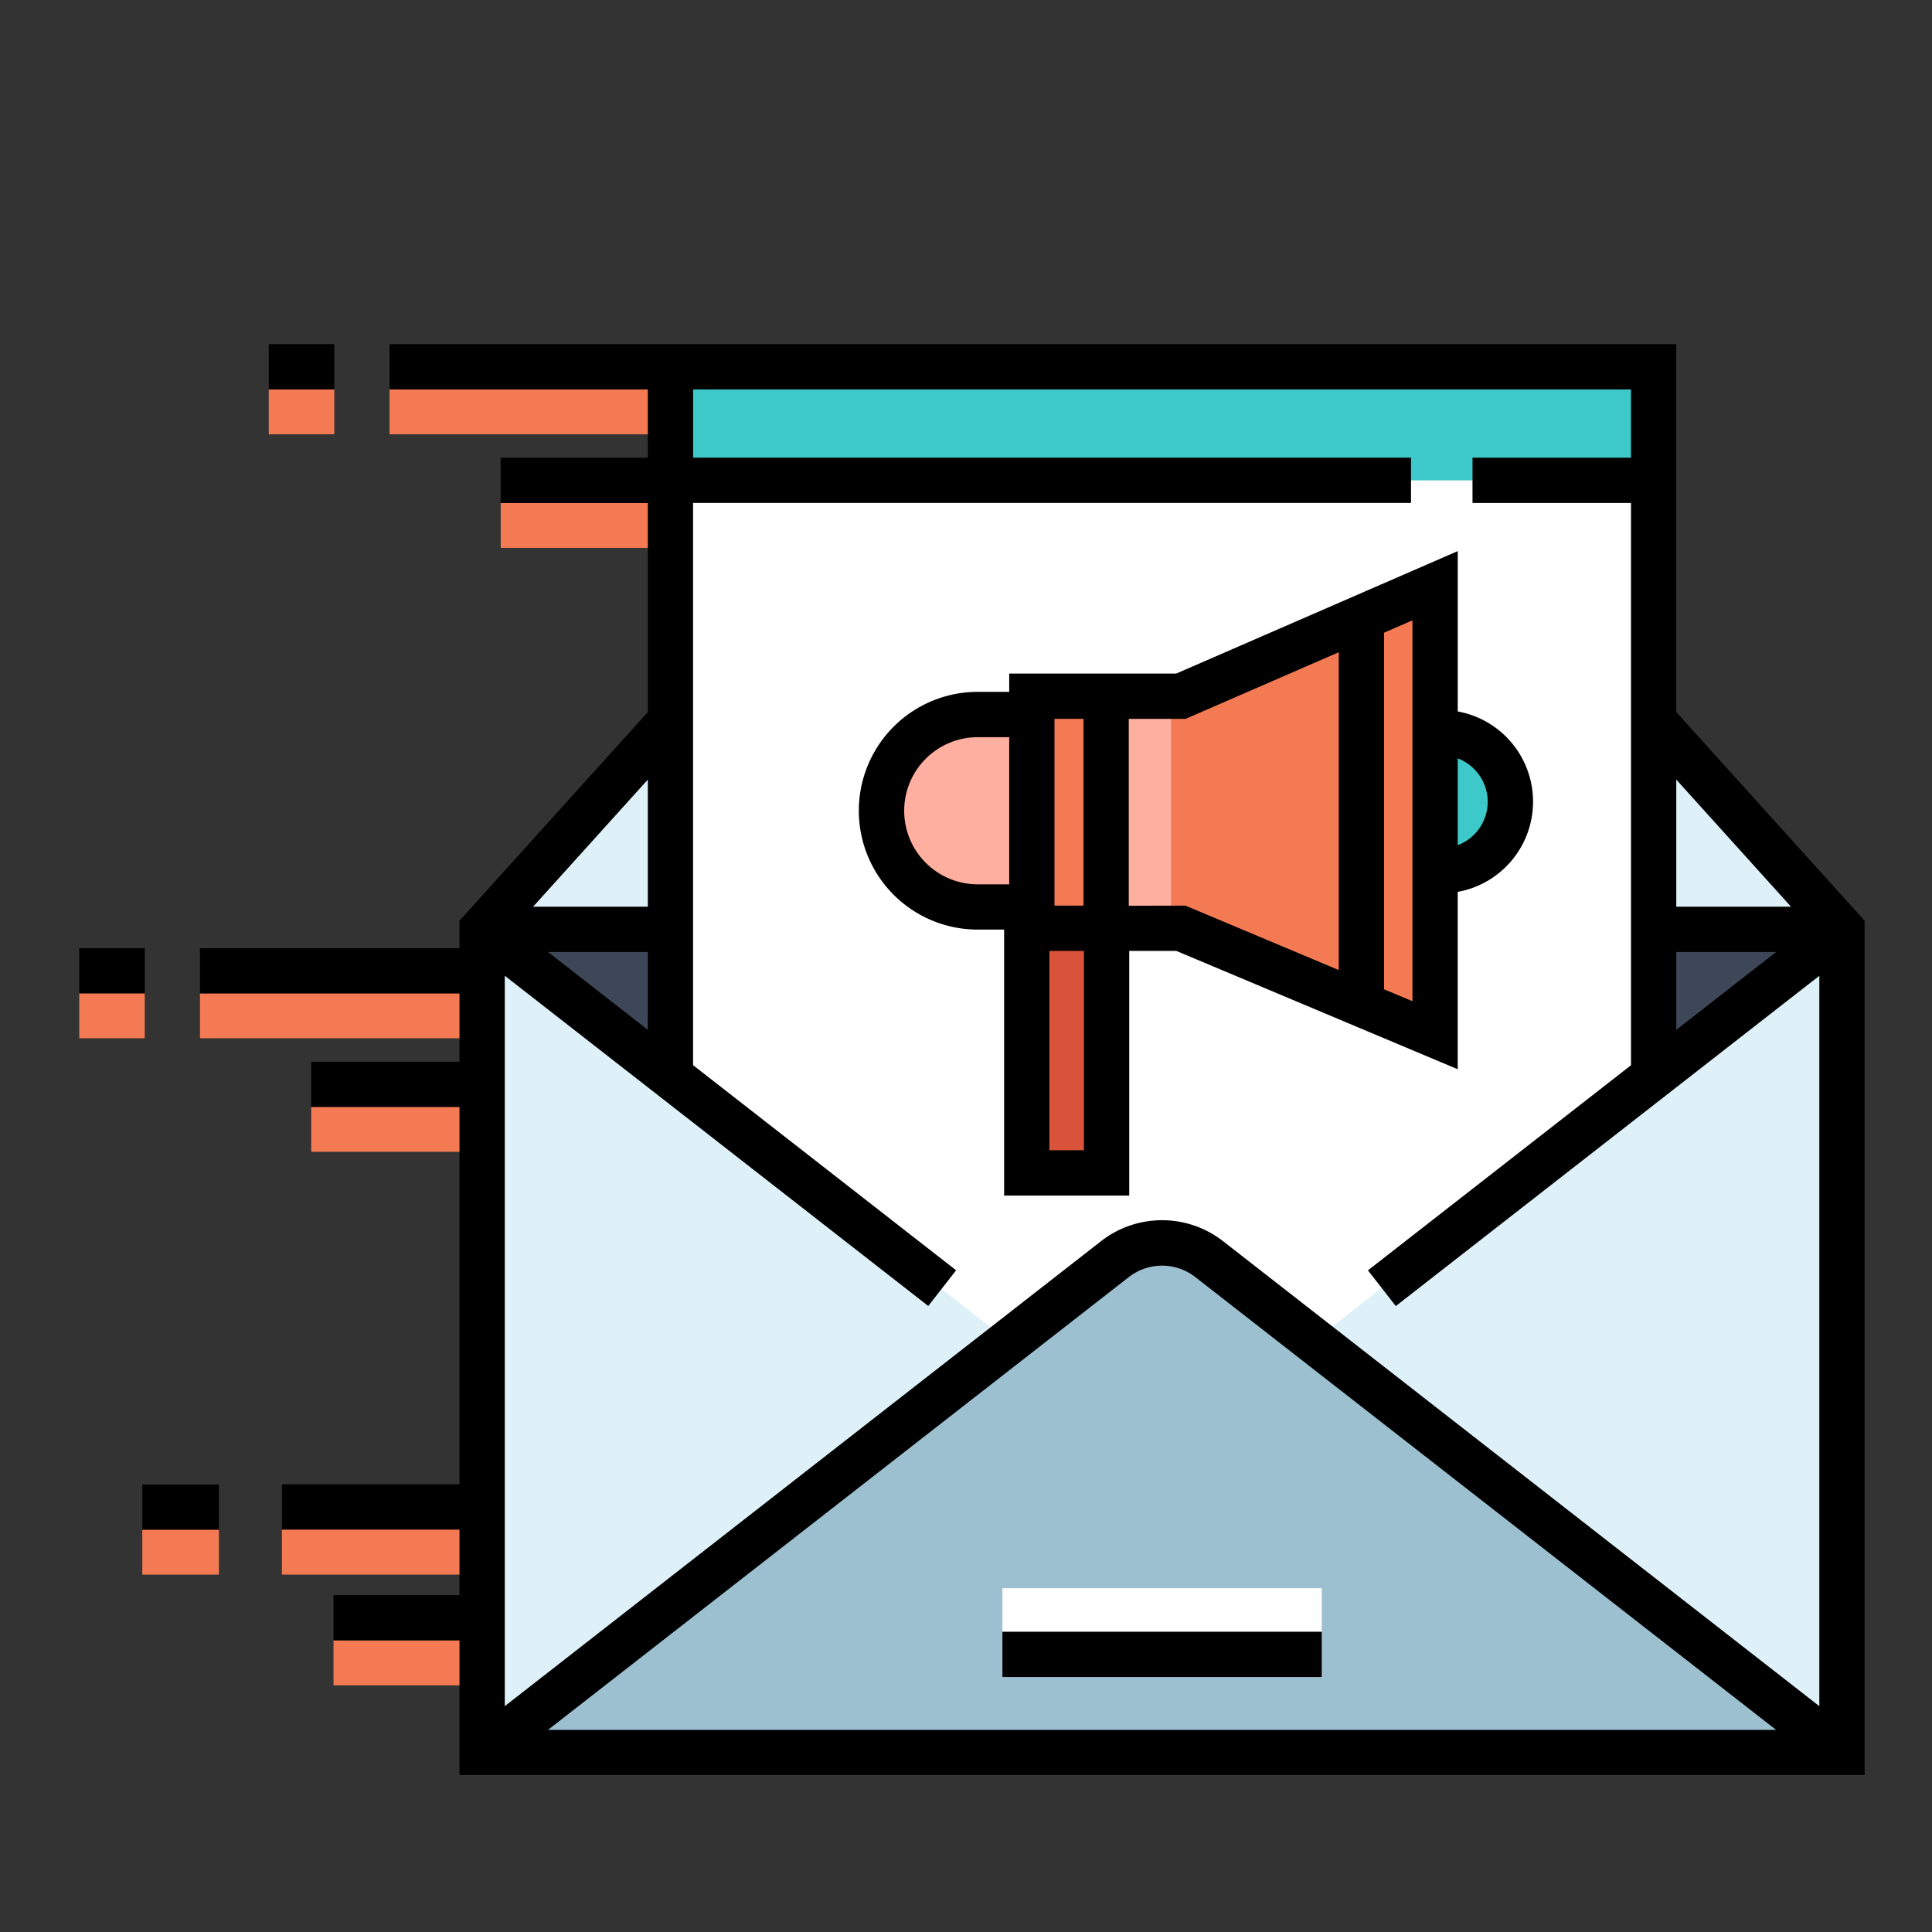 <svg xmlns="http://www.w3.org/2000/svg" viewBox="0 0 512 512"><rect x="0" y="0" width="512" height="512" fill="#333333" stroke="none"/><path style="fill:#f47a53" d="M74.71 405.29h49.91v12H74.71zM37.71 405.29h20.3v12h-20.3zM53 263.15h74.77v12H53zM21 263.15h17.36v12H21zM82.47 293.25h45.3v12h-45.3zM103.23 103.09H178v12h-74.77zM71.23 103.09h17.36v12H71.23zM132.7 133.19H178v12h-45.3zM88.38 434.64h36.24v12H88.38z"/><path style="fill:#def1f9" d="m439.19 191.21 48.95 54.46v218.77H128.29V245.67l48.95-54.46"/><path d="M483.63 248.87a1.51 1.51 0 0 0-.91-2.69h-347a2.16 2.16 0 0 0-1.3 3.85L307.5 387z" style="fill:#3e4757"/><path style="fill:#fff" d="M307.5 387 177.68 285.21v-188h260.55v188L307.5 387"/><path style="fill:#3dc9c9" d="M177.68 98.01h260.55v29.3H177.68z"/><path d="m487.63 464.43-166.32-132a19.9 19.9 0 0 0-24.8 0l-166.32 132z" style="fill:#9dc0d1"/><path style="fill:#fff" d="M265.65 420.89h84.62v12h-84.62z"/><path d="M273.45 240.24H259.1a25.48 25.48 0 0 1-25.48-25.48 25.47 25.47 0 0 1 25.48-25.47h14.35z" style="fill:#ffaf9f"/><path d="M380.31 230.74H382a18.31 18.31 0 0 0 0-36.61h-1.65" style="fill:#3dc9c9"/><path style="fill:#d85339" d="M272.1 245.99h21.16v64.8H272.1z"/><path style="fill:#f47a53" d="M380.31 274.32V155.21l-67.37 29.3h-39.49v61.48h39.49l67.37 28.33z"/><path style="fill:#ffaf9f" d="M298.33 183.7h12v61.48h-12z"/><path d="M121.77 281.37h-39.3v12h39.3v100H74.71v12h47.06v17.35H88.38v12h33.39v35.68h372.37V244l-49.91-55.29v-97.5h-341v12h68.45v18.1h-39v12h39v55.39L121.77 244v7.29H53v12h68.77zm23.45 177.07 153.93-120a14.32 14.32 0 0 1 17.62 0l153.92 120zm329.42-218.15h-30.41V206.6zm-30.41 12h26.46l-26.46 20.63zm-12-149.08v18.09h-42v12h42v149l-69.71 54.36 7.38 9.46 112.24-87.52v193.55l-158-123.21a26.29 26.29 0 0 0-32.37 0l-158 123.21V258.58L246 346.1l7.38-9.46-69.71-54.36v-149h190.26v-12H183.68v-18.07zM171.68 272.92l-26.45-20.63h26.45zm0-32.63h-30.41l30.41-33.69z"/><path d="M265.65 432.43h84.62v12h-84.62zM37.71 393.41h20.3v12h-20.3zM21 251.27h17.36v12H21zM71.23 91.21h17.36v12H71.23zM311.7 178.51h-44.25v4.84h-8.35a31.48 31.48 0 1 0 0 63h7v70.49h33.16V252h12.48l74.57 31.36v-47a24.3 24.3 0 0 0 0-47.82v-42.49zM279.45 240v-49.49h7.69V240zm-39.83-25.17a19.5 19.5 0 0 1 19.48-19.47h8.35v39h-8.35a19.5 19.5 0 0 1-19.48-19.54zm47.64 90h-9.16V252h9.16zm12-64.8h-.12v-49.52h15.05l40.59-17.66v84.23L314.16 240zm75.05 25.3-7.53-3.16v-94.5l7.53-3.27zm19.95-52.86a12.26 12.26 0 0 1-7.95 11.51v-23a12.3 12.3 0 0 1 7.95 11.45z"/></svg>